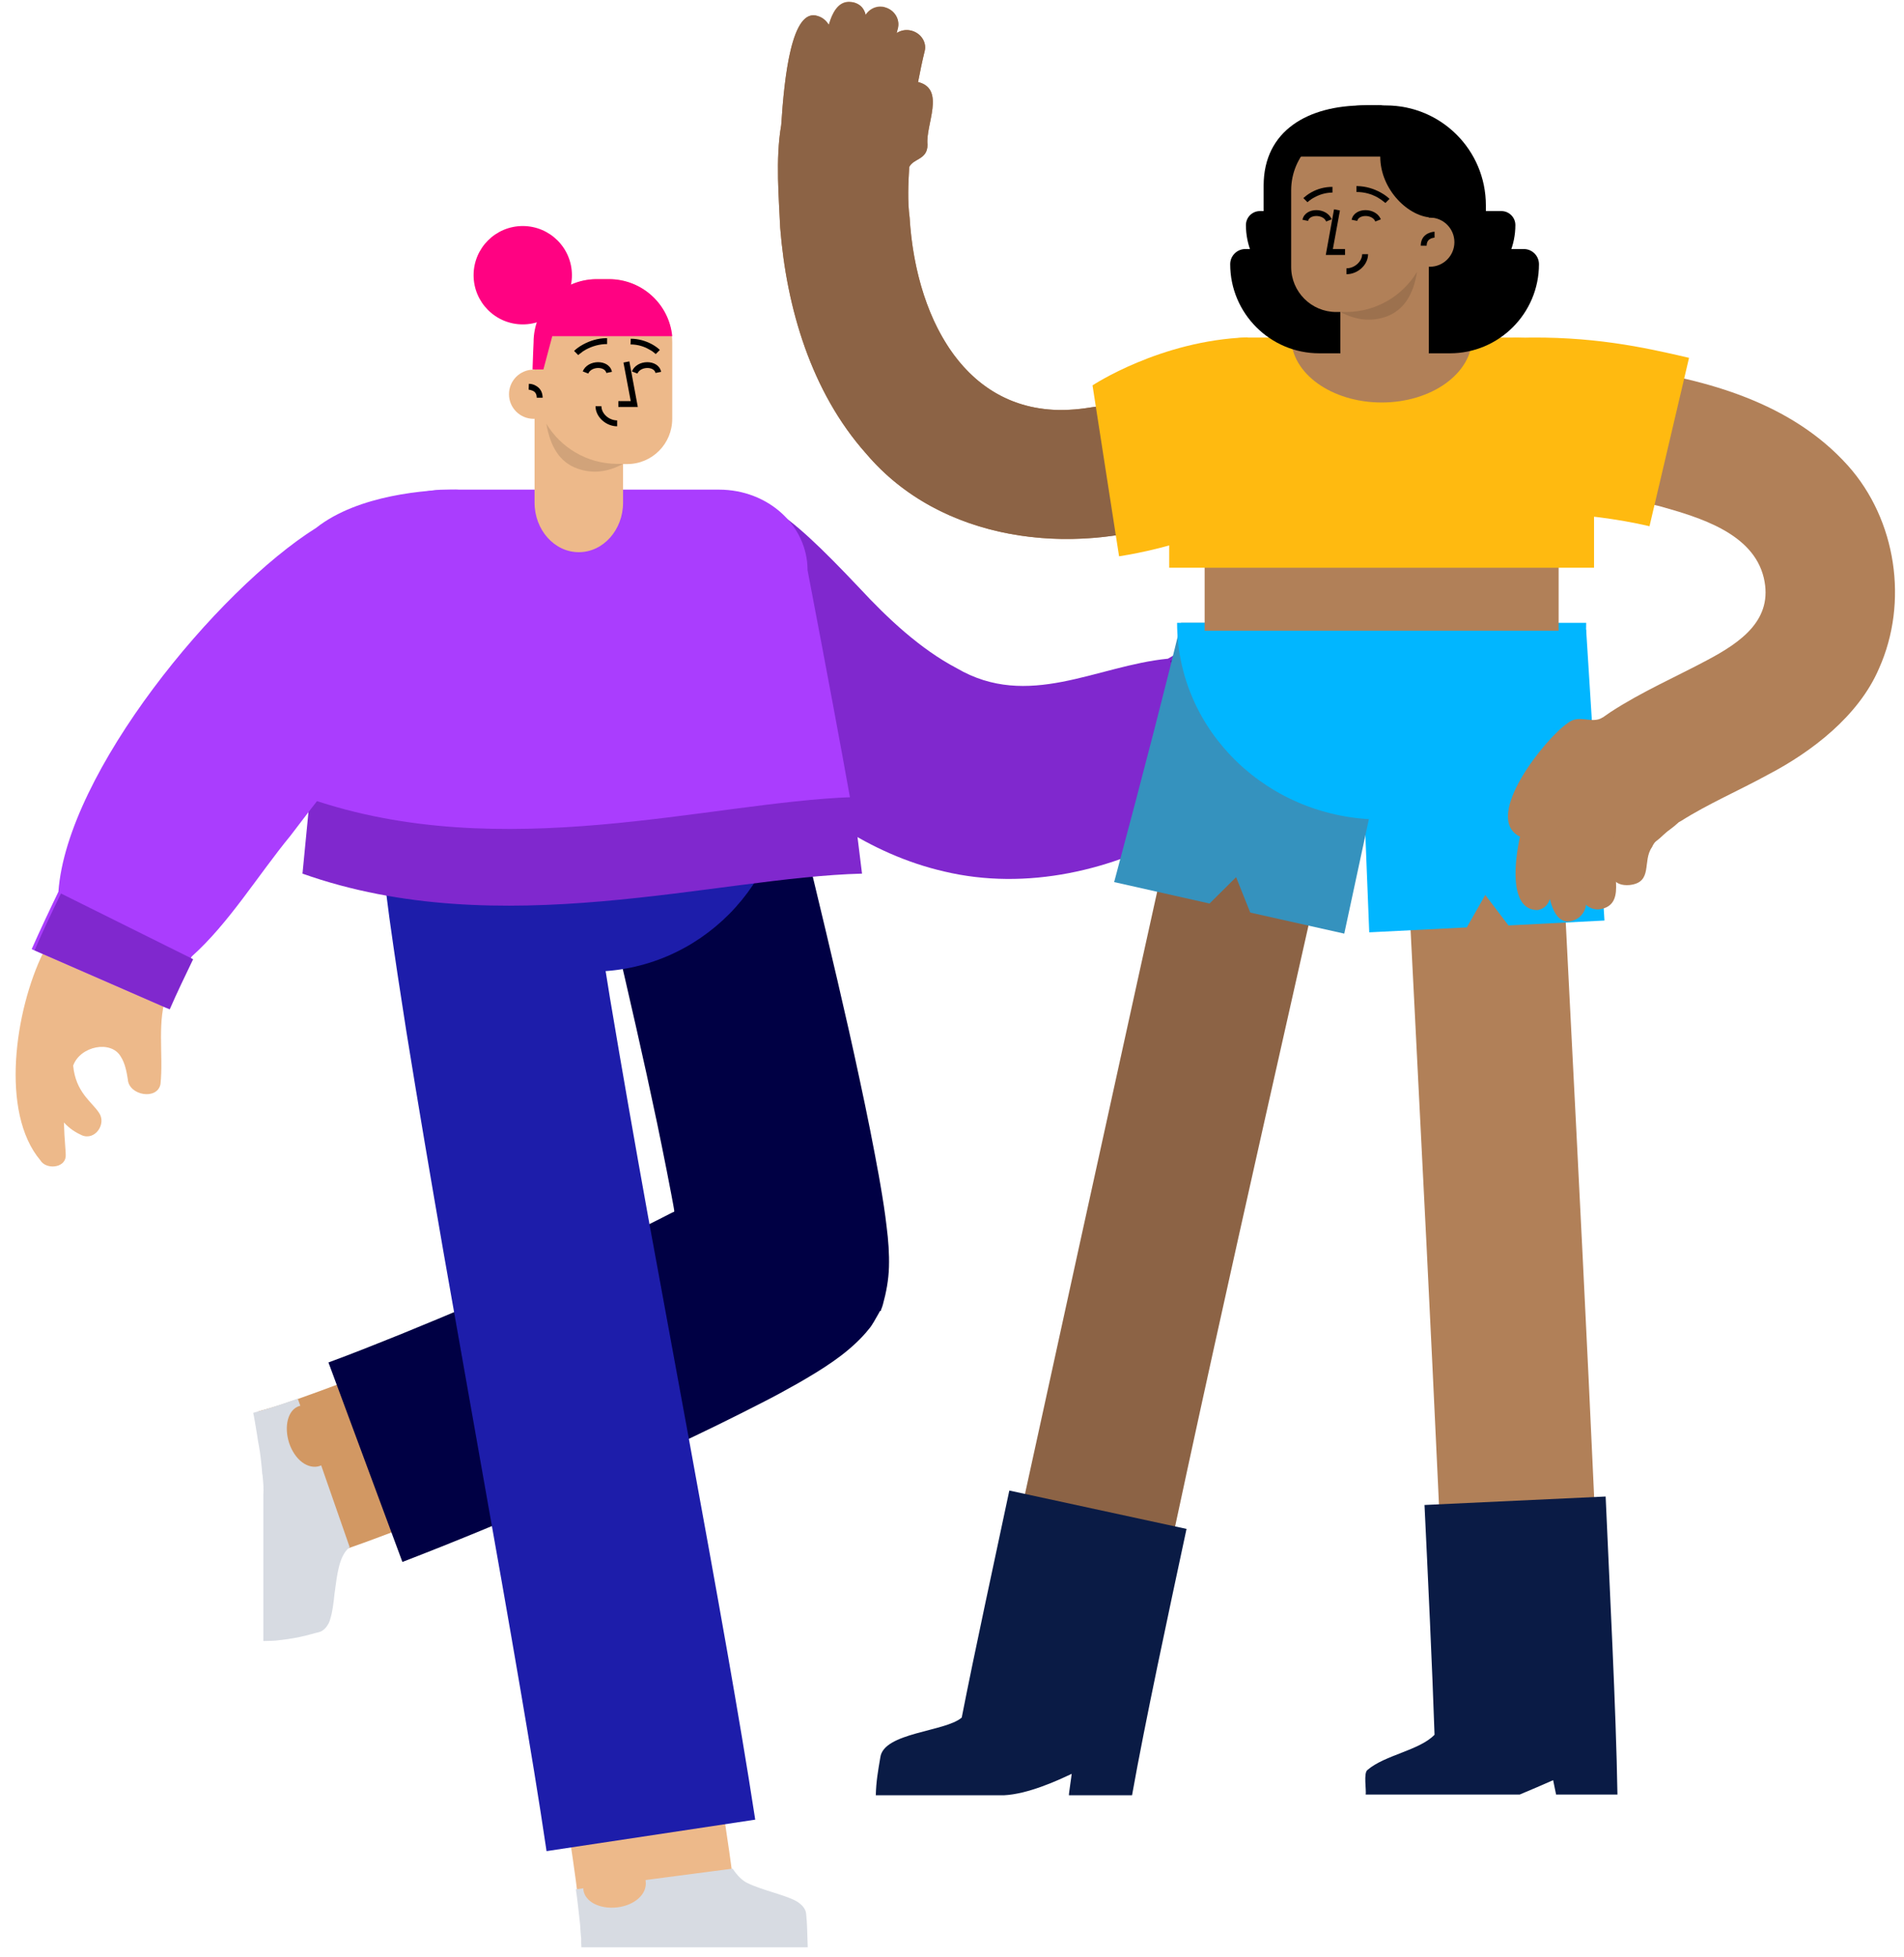 <?xml version="1.0" encoding="utf-8"?>
<!-- Generator: Adobe Illustrator 26.1.0, SVG Export Plug-In . SVG Version: 6.00 Build 0)  -->
<svg version="1.1" id="Layer_1" xmlns="http://www.w3.org/2000/svg" xmlns:xlink="http://www.w3.org/1999/xlink" x="0px" y="0px"
	 viewBox="0 0 968.1 995" style="enable-background:new 0 0 968.1 995;" xml:space="preserve">
<style type="text/css">
	.st0{fill-rule:evenodd;clip-rule:evenodd;fill:#D29863;}
	.st1{fill-rule:evenodd;clip-rule:evenodd;fill:#000044;}
	.st2{fill-rule:evenodd;clip-rule:evenodd;fill:#D7DBE2;}
	.st3{fill-rule:evenodd;clip-rule:evenodd;fill:#EDB98A;}
	.st4{fill-rule:evenodd;clip-rule:evenodd;fill:#1D1DAA;}
	.st5{fill-rule:evenodd;clip-rule:evenodd;fill:#8028CE;}
	.st6{fill-rule:evenodd;clip-rule:evenodd;fill:#611BAA;}
	.st7{fill-rule:evenodd;clip-rule:evenodd;fill:#AA3DFE;}
	.st8{fill-rule:evenodd;clip-rule:evenodd;fill:#FF0282;}
	.st9{fill-rule:evenodd;clip-rule:evenodd;}
	.st10{opacity:0.12;fill-rule:evenodd;clip-rule:evenodd;enable-background:new    ;}
	.st11{fill-rule:evenodd;clip-rule:evenodd;fill:#B18058;}
	.st12{fill-rule:evenodd;clip-rule:evenodd;fill:#01B6FF;}
	.st13{fill-rule:evenodd;clip-rule:evenodd;fill:#0A1B45;}
	.st14{fill-rule:evenodd;clip-rule:evenodd;fill:#8C6345;}
	.st15{fill-rule:evenodd;clip-rule:evenodd;fill:#3592BE;}
	.st16{fill-rule:evenodd;clip-rule:evenodd;fill:#FFBA10;}
</style>
<g id="Group-22_00000170260238970287493380000001121246410150049152_" transform="translate(180, 0)">
	<path id="Fill-1_00000098206558762776247170000005564967276616393861_" class="st0" d="M-37.1,790.1l-12.6-65.7
		c-0.2-0.9-0.3-1.7-0.5-2.5c0-0.8,0-1.5,0-2.1c0-0.3,0.1-0.6,0.2-0.8c0.1-0.3,0.3-0.5,0.4-0.7c0.2-0.2,0.3-0.4,0.5-0.5
		c0.2-0.1,0.5-0.3,0.8-0.4l1.3-0.4l1.5-0.4c1-0.3,2.1-0.6,3.1-0.9l3.3-1l3.4-1.1c4.6-1.5,9.3-3.2,14-4.9c9.5-3.4,19.2-7.1,28.9-10.9
		c19.4-7.6,38.9-15.6,58.2-23.9c18.4-7.8,36.6-15.9,54.6-24.2c9-4.2,17.9-8.3,26.7-12.6c4.4-2.1,8.7-4.3,13-6.4l6.4-3.3l2.4-1.2
		c0.8-0.4,2.7,0.8,5.7,2.9s7,4.9,10.8,8.5l33.3,31.7c3.7,3.5,5.2,7.8,4,12.4c-1.2,4.5-5,9-10.7,12.1c-1.6,0.9-3.2,1.7-4.9,2.6
		l-4.3,2.3l-7.1,3.6c-4.7,2.4-9.4,4.7-14.1,7c-9.4,4.6-18.8,9-28.2,13.3c-18.8,8.7-37.7,17-56.7,25.1c-20,8.5-40.1,16.8-60.4,24.8
		c-10.2,4-20.4,7.9-30.8,11.7c-5.2,1.9-10.5,3.7-15.9,5.5s-10.9,3.6-17,5.2c-1,0.3-2.1,0.4-3.1,0.3c-0.5,0-1-0.1-1.5-0.3
		c-0.5-0.1-1-0.3-1.4-0.5c-0.9-0.4-1.7-1-2.2-1.6C-36.4,791.8-36.9,791-37.1,790.1"/>
	<path id="Fill-3_00000117652108872327509630000003009625057841749634_" class="st1" d="M213.9,393.9L124,416.2
		c-2.9,0.7-4.6,4.2-3.7,7.7c8,32.6,15.7,65.5,23.1,98.1c3.7,16.3,7.3,32.7,10.7,48.9c1.7,8.1,3.3,16.2,4.9,24.2l2.3,11.9l1.1,5.9
		l0.4,2.4c0,0,0,0,0,0.1c0,0.1,0,0.3,0,0.4s0,0.2-0.2,0.3c-0.1,0-0.2,0.1-0.3,0.1h-0.1l0,0l-2,1c-3.4,1.8-6.9,3.5-10.5,5.3
		c-14.2,7-28.9,13.9-43.8,20.6s-29.9,13.3-45,19.7c-12.3,5.2-24.7,10.4-37,15.4c-12.4,5-24.7,9.9-36.9,14.4L24.6,794
		c26.5-10.2,52.3-20.9,78-32c15.7-6.8,31.4-13.8,47.1-21s31.3-14.6,47-22.5c3.9-2,7.9-4,11.8-6l3.3-1.7l4.7-2.5
		c3.1-1.7,6.2-3.4,9.2-5.1c6.1-3.5,12.1-7.1,17.7-11c5.6-3.9,10.8-8.2,15.2-12.9c1.1-1.2,2.2-2.4,3.1-3.6c1.1-1.2,1.9-2.6,2.7-3.9
		c0.8-1.4,1.6-2.8,2.4-4.2l0.6-1.1c0.1,0-0.2-0.2,0.3,0l0.1-0.1l0.1-0.3l0.2-0.6c0.3-0.8,0.6-1.5,0.8-2.3c1.7-6.2,2.9-12.4,3.1-19.1
		s-0.3-13.6-1.2-20.6c-0.8-7-1.9-13.9-3.1-20.9l-0.9-5.2l-0.7-3.7l-1.2-6.5l-2.5-12.9c-1.7-8.6-3.5-17.1-5.3-25.5
		c-3.6-16.9-7.4-33.7-11.3-50.4c-7.8-33.4-15.8-66.6-24.2-99.9c-0.9-3.7-1.5-4.4-1.5-4.4h-6.2V393.9z"/>
	<path id="Fill-6_00000068664047023268889300000015347548871952552346_" class="st2" d="M-2.2,786.5c-1.8-5.2-8.4-24.1-14.5-41.6
		c-0.2,0.1-0.4,0.2-0.7,0.3c-2.9,1-6.2,0.2-9-1.9s-5.2-5.6-6.6-9.8c-2.7-8.5-0.6-16.8,5-18.7c0.2-0.1,0.4-0.1,0.7-0.2
		c-0.8-2.3-1.3-3.6-1.3-3.6c-5.2,1.8-10.4,3.6-15,5c-2.3,0.7-4.5,1.3-6.2,1.8c-0.4,0.1-0.9,0.2-1,0.3l-0.3,0.1h-0.2l0,0l0,0l0,0
		l0.1,0.4l0.2,0.8l0.6,3.3c0.4,2.2,0.7,4.4,1.1,6.6l0.5,3.3l0.5,2.7c0.3,1.8,0.6,3.6,0.8,5.4c0.2,1.8,0.4,3.6,0.6,5.5l0.2,2.7
		c0,0.2,0,0.4,0.1,0.6l0.1,0.5l0.1,1.1c0.3,2.9,0.5,5.8,0.3,8.7v74.4c1.3,0,2.7-0.1,4-0.1l2-0.1l1-0.1l0.8-0.1
		c1.6-0.2,3.2-0.4,4.8-0.6l0.6-0.1l0.4-0.1l0.8-0.1l1.7-0.3l1.7-0.3l1.3-0.3l2.6-0.6l2.3-0.6l2.2-0.6l2-0.5c0.8-0.2,1.5-0.5,2.1-1
		c0.6-0.4,1.1-0.9,1.6-1.5s0.9-1.3,1.3-2c0.4-0.8,0.7-1.6,0.9-2.5c1.1-3.5,1.6-8,2.1-12.6C-8.6,800.6-7.7,790.8-2.2,786.5"/>
	<path id="SKIN_00000069384847427234315200000012043034207056941501_" class="st3" d="M188.8,983.2l-66.3,2.7
		c-1.8,0.1-3.4-0.3-4.6-0.9c-0.3-0.2-0.5-0.3-0.8-0.5c-0.3-0.3-0.5-0.5-0.7-0.9c-0.4-0.6-0.6-1.3-0.7-2c-0.3-4.1-0.9-9.2-1.4-14
		l-1-7.5c-0.3-2.5-0.6-5-1-7.6c-1.4-10.3-3-20.7-4.7-31.2c-3.3-20.9-6.9-42.1-10.5-63.3c-7.7-44.8-15.9-89.8-24-134.8
		c-1.8-9.9,4.6-19.4,14.3-21.2l43-7.9c9.7-1.8,19,4.8,20.7,14.8c8.1,45,16.3,90.1,24.1,135.4c3.7,21.4,7.3,42.8,10.7,64.4
		c1.7,10.8,3.3,21.7,4.9,32.6c0.8,5.5,1.5,11,2.2,16.6c0.6,5.7,1.3,11.2,1.8,17.3c0.1,1,0,2-0.3,2.8c-0.3,0.9-0.7,1.7-1.2,2.5
		C192.2,982.1,190.6,983.1,188.8,983.2"/>
	<path id="Fill-13_00000039821156541404737710000009469761955394076863_" class="st4" d="M10.8,393.9c0,1.8,0.8,13.6,0.9,15l0.3,4.2
		c0.2,2.8,0.4,5.8,0.7,8.3l0.8,7.9l0.4,3.9l0.4,3.8l0.9,7.5l0.4,3.8l0.5,3.7l1.9,14.7c2.7,19.4,5.6,38.5,8.6,57.5
		c6.1,37.9,12.5,75.4,19,112.9l19.8,112c6.6,37.2,13.2,74.4,19.5,111.4c4.6,27,9.1,54.1,13,80.5L204,925c-4.3-28-9-55.5-13.8-83
		c-6.6-37.5-13.4-74.8-20.2-112l-20.5-111.7c-6.7-37.1-13.2-74.2-19.4-111.2c-3-18.5-6-36.9-8.6-55.2c-1.3-9.1-2.5-18.2-3.6-27.1
		l-0.4-3.4l-0.3-3.3l-0.7-6.5c-0.3-2.2-0.4-4.2-0.5-6.3l-0.2-3.1c-0.1-1-0.2-2.1-0.2-2.9C115.4,393.9,10.8,393.9,10.8,393.9z"/>
	<path id="Fill-15_00000041985669899216200040000015425312441733466514_" class="st2" d="M192.5,949.9c-5.4,0.7-26,3.4-44.3,5.8
		c0.1,0.2,0.1,0.5,0.1,0.7c0.4,3.2-1,6.3-3.6,8.6c-2.6,2.4-6.5,4.1-10.9,4.6c-4.4,0.5-8.5-0.2-11.6-1.8s-5.2-4.1-5.6-7.2
		c0-0.2,0-0.5,0-0.7c-2.4,0.3-3.8,0.5-3.8,0.5c0.4,2.8,0.8,5.7,1.1,8.4l0.9,8.1l0.1,1l0.1,1.1l0.1,1.8l0.3,3.7l0.1,0.9v0.5v0.3v1.2
		c0,0.8,0.1,1.7,0.1,2.5h115.1c-0.1-3.1-0.2-6.1-0.3-9.2l-0.1-2.3l-0.1-1.8l-0.3-3.6c-0.1-1.5-0.7-2.7-1.7-3.9c-1-1.1-2.3-2.2-3.9-3
		c-3.2-1.6-7.4-2.9-11.8-4.3c-4.4-1.4-8.9-2.8-12.7-4.7C197.4,955.9,194.9,953.5,192.5,949.9z"/>
	<path id="Fill-20_00000152223640455008015040000001292690771315604651_" class="st4" d="M120.8,493.9h-10c-54.7,0-99-44.8-99-100
		h208C219.8,449.1,175.5,493.9,120.8,493.9"/>
</g>
<g id="Body_00000083074856758831820890000003184085911912183715_" transform="translate(17, -31) scale(1 1)">
	<g id="Body_x2F_Sweats_Open_Arms">
		
			<g id="Right-Arm" transform="translate(618.443, 229.484) rotate(-13) translate(-618.443, -229.484) translate(429.443, 114.984)">
			<path id="SKIN-DARKER_00000107588693611015572270000002267867307938828443_" class="st0" d="M214.5,292.5
				c-15.6,4.1-38.8,2.1-53.2,6.9c-50.8,18-108.7,29.9-160.9,8.7c-32.1-13.3-57.8-38.8-76.5-66.8c-14-21-24.7-43.4-33.4-66.6
				c-7.4-19.2-0.2-40.5,20-45.7c18.2-4.8,35.5,5.4,41.9,22.6c7.1,19,15.9,37.2,26.4,53c38.2,62.8,100.3,54.7,161,32.5
				c24-9.3,52.7-19,76.6-18.9c18.1,0.8,31.8,2.6,33.3,10.4c0.5,10.3-9,7-20.9,10.7c6.1,3.7,13.4,9.6,7.8,16.1
				c-2.2,2.5-5.9,3.9-9.6,2.5c-6.5-2.5-12.6-9.5-26.3-8.8c-9.4,4.5-11.9,20.6-2.7,24.6c3.7,1.9,8.6,2.1,12.8,2.1
				C220.4,275.5,223.8,289.8,214.5,292.5"/>
			<path id="SKIN-DARKER_00000094585069029135954800000009010455511438365851_" class="st0" d="M214.5,292.5
				c-15.6,4.1-38.8,2.1-53.2,6.9c-50.8,18-108.7,29.9-160.9,8.7c-32.1-13.3-57.8-38.8-76.5-66.8c-14-21-24.7-43.4-33.4-66.6
				c-7.4-19.2-0.2-40.5,20-45.7c18.2-4.8,35.5,5.4,41.9,22.6c7.1,19,15.9,37.2,26.4,53c38.2,62.8,100.3,54.7,161,32.5
				c24-9.3,52.7-19,76.6-18.9c18.1,0.8,31.8,2.6,33.3,10.4c0.5,10.3-9,7-20.9,10.7c6.1,3.7,13.4,9.6,7.8,16.1
				c-2.2,2.5-5.9,3.9-9.6,2.5c-6.5-2.5-12.6-9.5-26.3-8.8c-9.4,4.5-11.9,20.6-2.7,24.6c3.7,1.9,8.6,2.1,12.8,2.1
				C220.4,275.5,223.8,289.8,214.5,292.5"/>
			<path id="Fill-4_00000172405257472301858660000013347551407543311277_" class="st5" d="M143.7,229.2c-8.6,3.3-17.2,6.2-25.9,8.8
				c-36.1-4.7-75.1,9.5-105.8-19.5c-15.9-13.7-28.5-32.6-38.9-50.7c-28.7-48.9-41.1-63.1-68.3-63.1c-27.2,0-38.3,41.7-28.6,65.8
				c5.4,22.4,14.6,46.7,26.6,67.9c18.2,32.6,45.1,62.5,79.8,79.4c38.5,19.1,84.3,19,124.7,6.4c11.3-3.7,22.8-7.6,31.8-14.3
				c10.7-3.2,21.1-6.7,31.3-10.6L143.7,229.2z"/>
			<path id="Fill-7" class="st6" d="M118.6,239.4l21.4,71.9c10.6-3.2,21-6.7,31.1-10.6l-26.8-70.1
				C135.7,233.9,127.1,236.8,118.6,239.4"/>
		</g>
		<g id="Body_00000078009817482671588150000008043702566716161708_" transform="translate(238, 149)">
			<path id="Sweat-Body" class="st7" d="M176.9,323.2c-72.6,5.1-276.7-18.2-274.4-31.1c4.6-25.7,12.5-65.7,23.8-120.3
				c0-22.6,20.2-40.9,45-40.9h139.3c24.9,0,45,18.3,45,40.9c10,52.3,17.2,91.1,21.7,116.3C179.1,297.2,178.9,308.9,176.9,323.2z"/>
			<path id="Bottom" class="st5" d="M-101.2,326.1c100.7,35.7,209.8,1.9,284.5,0l-4.8-38.9c-73.2,2.6-177.9,34.6-276,0.8
				L-101.2,326.1z"/>
		</g>
		<g id="Left-Arm" transform="translate(92, 149)">
			<path id="SKIN_00000119112608783731575870000006914687834512569476_" class="st3" d="M-27.4,433.1c1.6-14.9-2.1-32.4,3.6-46.7
				c16.7-36.9,37.3-71.8,61.1-104.8c19.5-27.1,41.1-52.8,64.3-77.3c5.3-5.5,7.6-12.8,7-20.6c0.7-17.4-15.8-34.7-33.5-33.4
				C39.3,148-57.7,302-73.5,337.3c-4.4,8.8-9.5,19.9-13.5,28.9c-14.4,29.4-22,81.3-1.5,105.6c2.8,4.8,12.3,4.1,12.9-1.8
				c0.2-2-0.7-8.9-0.9-17.4c2.9,3.2,6.2,5.2,9.1,6.5c6.8,2.9,12.7-5.9,8.7-11.5c-3.7-5.6-11.8-10.3-13.1-23.9
				c3.6-10,19.3-13.1,24.2-4.6c2.2,3.4,3,7.8,3.6,11.6C-43.5,438.9-29,441.4-27.4,433.1"/>
			<path id="Fill-14_00000044164326211612459220000016176592149895461526_" class="st7" d="M-92.9,364.5c4.2-9.5,9.1-19.9,13.6-29.2
				c4.3-60.4,80.4-153.2,131.1-185c21.4-16.9,56.8-19.4,70.9-19.4c22.7,0,10.6,55.8-8.4,77.5c-23.4,32.4-51,65.9-75.6,98.4
				C22.1,327,7.4,351.3-11.5,368.2c-4.8,7.9-8.6,17.8-12.6,26.3L-92.9,364.5z"/>
			<path id="Fill-16_00000086650067230060247050000014702625843071435913_" class="st5" d="M-78,336.2l67.2,33.4
				c-3.9,8.1-8.3,17.2-11.9,25.5l-68.7-30C-87.4,355.7-82.5,345.4-78,336.2"/>
		</g>
	</g>
</g>
<g id="Head_00000181069720764477347240000005143017758223930525_" transform="translate(338, -61) scale(1 1)">
	<g id="Head_x2F_Bun">
		<circle id="Oval" class="st8" cx="-72.2" cy="200.9" r="25"/>
		<g id="Head" transform="translate(22, 72)">
			<g id="head_00000031191485301612857010000003037117047443657634_" transform="translate(0, 0)">
				<path id="SKIN_00000139282037346011327080000007944324647601906340_" class="st3" d="M-88.2,192.9h45v51.6
					c0,13.9-10.1,25.2-22.5,25.2s-22.5-11.3-22.5-25.2V192.9z"/>
				<path id="SKIN_00000075143968668206831070000001564306403053012657_" class="st3" d="M-41.1,224.9h-5
					c-23.2,0-42.1-18.8-42.1-42.1v-19.7c0-17.8,14.4-32.2,32.2-32.2h5.6c17.8,0,32.2,14.4,32.2,32.2v38.8
					C-18.2,214.6-28.4,224.9-41.1,224.9"/>
				<path id="SKIN_00000060004826555540690560000012924185598033949058_" class="st3" d="M-76.2,189.4c0,6.9-5.6,12.5-12.5,12.5
					s-12.5-5.6-12.5-12.5s5.6-12.5,12.5-12.5S-76.2,182.5-76.2,189.4"/>
			</g>
			<path id="ear-line_00000167358936371914849590000011737250585983642535_" class="st9" d="M-91.1,184.1c0.9,0,2.2,0.2,3.4,0.9
				c2.1,1.1,3.5,3,3.6,5.9v0.3h-3c0-1.8-0.7-2.9-1.9-3.5c-0.5-0.2-1-0.4-1.5-0.5c-0.3,0-0.4-0.1-0.6-0.1h-0.1L-91.1,184.1
				L-91.1,184.1z"/>
			<path id="SHADOW_00000012439557337022748550000018120053093805613498_" class="st10" d="M-66.4,227.2
				c-9.3-3.3-13.9-11.6-15.8-22.8c7.3,12.1,20.5,20.2,35.6,20.4h0.5h2.9C-51.1,229.1-58.8,229.9-66.4,227.2z"/>
		</g>
		<path id="Path_00000152967771448712741010000005687497348345351614_" class="st8" d="M-28.4,202.9c16.8,0,30.6,12.7,32.2,29h-61
			l-4.5,16.9h-1.9c-1.5,0-3.4,0.1-3.6,0l0,0v-1c0.1-4,0.5-12.8,0.5-12.8c0-17.6,14.1-31.9,31.7-32.1h0.5H-28.4z"/>
	</g>
</g>
<g id="Expression_00000032627496817062016660000000045697893170235031_" transform="translate(385, 34) scale(1 1)">
	<g id="Expression_x2F_Happy_2_00000113343564741224437120000012286468970801209263_">
		<polygon id="Stroke-5_00000060021757472626129420000010977489313412391599_" class="st9" points="-68,150.3 -65,149.7 
			-60.7,172.9 -70.6,172.9 -70.6,169.9 -64.3,169.9 		"/>
		<path id="Stroke-7_00000101082060290106287350000017875973585946178458_" class="st9" d="M-79.2,172.5c0,3.7,3.7,7.1,7.8,7.2h0.2
			v3c-5.6,0-10.8-4.6-11-9.9v-0.3H-79.2z"/>
		<path id="Stroke-4_00000161610209574453069950000010290978518696358814_" class="st9" d="M-76.3,137.9v3c-4,0-7.6,1.1-10.8,2.8
			c-1.1,0.6-2.1,1.3-2.9,2l-0.3,0.2c-0.3,0.2-0.5,0.4-0.6,0.5l-0.1,0.1l-2.1-2.1c0.9-0.9,2.4-2.1,4.6-3.3c3.5-1.9,7.4-3.1,11.7-3.2
			H-76.3z"/>
		<path id="Stroke-6_00000132787237657172640480000014377990152356736925_" class="st9" d="M-64.3,138.2c4,0,7.6,1.1,10.8,2.8
			c1.8,1,3.1,2,3.9,2.8l0.1,0.1l-2.1,2.1c-0.1-0.1-0.4-0.4-0.8-0.7c-0.7-0.6-1.6-1.2-2.6-1.7c-2.6-1.5-5.6-2.4-8.9-2.5h-0.5
			L-64.3,138.2L-64.3,138.2z"/>
		<path id="Stroke-8_00000170976142619795138270000001122560991714624152_" class="st9" d="M-88.7,154.8c2.5-6.2,13.3-6.3,14.8,0
			l0.1,0.2l-2.9,0.6c-0.7-3.4-7.4-3.4-9.1,0.1l-0.1,0.2L-88.7,154.8z"/>
		<path id="Stroke-10_00000057126498478648287890000010731930313084956573_" class="st9" d="M-63.7,154.8c2.5-6.2,13.3-6.3,14.8,0
			l0.1,0.2l-2.9,0.6c-0.7-3.4-7.4-3.4-9.1,0.1l-0.1,0.2L-63.7,154.8z"/>
	</g>
</g>
<g id="Accessories" transform="translate(372, 56) scale(1 1)">
	<g id="Accessories_x2F_None">
	</g>
</g>
<g id="Glasses_00000055695931448926038050000008429245372302240444_" transform="translate(364, 42) scale(1 1)">
	<g id="Glasses_x2F_None_00000085973673724480560750000015909508753274502039_">
	</g>
</g>
<g>
	<g id="Legs_00000039133884880226335300000007216537705082529210_" transform="translate(50, 263) scale(1 1)">
		<g id="Legs_x2F_Shorts_Stand">
			<g id="Left-Leg" transform="translate(226.999, 2.14)">
				<path id="SKIN_00000005261100236630692150000000489807428791159486_" class="st11" d="M466.9,641.7c-9.1-0.4-6.1-10.7-6.9-17
					l-0.4-11.1C453,451.4,444,283.1,435.8,120.8l78.9-4.1c8.4,168.4,18,342.6,24.4,511.1c0.5,5.2,0.6,13-6.2,13.2
					c0,0-8.2-3.7-20.4-3.6C493.3,637.6,466.9,641.7,466.9,641.7z"/>
				<path id="Fill-3_00000031203929287080263520000002453006523949860524_" class="st12" d="M419.3,58.6c-3.3,0.2-6,1.2-6,2.4
					l5.9,147.8l49.6-2.5l9.4-16.5l11.8,15.5l48.8-2.5l-9.3-147.7C528.4,50.2,423.4,59.6,419.3,58.6"/>
				<path id="Fill-5_00000123424085050807706300000006947150147406226322_" class="st13" d="M452.4,616.7
					c-7.7,8-25.3,10.3-34.1,17.9c-2.1,1.5-0.5,10.4-0.9,12.5c19.3,0,58.9,0,78.3,0c5.7-2.4,11.4-4.8,17-7.3l1.5,7.3h31.2
					c-0.7-43.6-4.1-107.4-6-151.5l-92.1,4.3C448.9,533.4,451.3,583.6,452.4,616.7"/>
			</g>
			<path id="SKIN-DARKER_00000101805326578896577760000016377755532984491959_" class="st14" d="M451.3,587.4
				c16.9-77.5,74.3-340.4,104.8-477l77.1,17.4C598,285.4,561,445.2,528.5,603.4C526.3,614,448.4,600.7,451.3,587.4z"/>
			<path id="Fill-10" class="st15" d="M614.4,53.6h-63.9c-7,29.2-18.3,73.2-34,131.8l48.5,10.9l13.5-13.4l7.2,18l47.8,10.7l31-144.2
				C664.7,65,640.1,59.2,614.4,53.6z"/>
			<path id="Fill-13_00000044139758509611373190000014429911317829963449_" class="st13" d="M439,610.1c-8.3,7.3-39.8,7.5-41.4,20.3
				c-1.2,7.1-2.1,12-2.3,19.2h65.2c12-0.6,26.7-7.2,34.4-10.9c0,0.7-1.5,10.3-1.4,10.9h32.1c6.6-37.1,18.5-92.4,27.7-135.4
				l-90.1-19.5C456,528.7,445.6,576.4,439,610.1z"/>
			<path id="Waist" class="st12" d="M548.5,53.6c0,55.2,46.6,100,104,100s104-44.8,104-100"/>
		</g>
	</g>
	<g id="Body_00000062879259856627906830000016998646760807174572_" transform="translate(17, -31) scale(1 1)">
		<g id="Body_x2F_Short_Tee_Wave_2">
			<g id="Right-Arm_00000042718218215330758000000001736214078757558663_" transform="translate(417, -22)">
				<path id="SKIN_00000147902564597437438600000007385483226716634814_" class="st11" d="M29.5,68.6c4.8,1.3,7.7,5.9,6.7,10.2
					c-1.3,5.3-2.4,10.6-3.4,15.9c14.2,3.5,3.7,21.8,4.8,31.8c0,7.8-7.1,6.9-9.3,11.4c-0.5,8.6-0.9,17.4,0.2,25.7
					c2.9,48.1,25.8,96.3,74.9,97.8h1.6c5,0,10.2-0.4,15.7-1.3c7.7-1,15.6-2.9,23.5-5.3c11.8-2.7,23-10.8,35.5-11.5
					c0.3,0,0.5,0,0.8,0h0.8c26.6-0.1,45.2,34.3,25.2,54.6c-11.5,11.2-28,14.5-43,20c-17.5,5.9-36.5,9.1-55.3,9.1h-1.7
					c-37.7-0.5-75-13.8-100.1-43.4c-28-31.4-40.5-74.3-43.7-114.8c-0.6-14.4-2.5-34.9,0.5-52.1l0.1-1c1.5-23.3,5-54,15.8-54.9h0.5
					c0.7,0,1.4,0.1,2.1,0.4c2.5,0.7,4.5,2.4,5.7,4.5c1.8-6.4,4.6-11.5,9.8-11.8h0.4c0.8,0,1.7,0.1,2.6,0.3c3.5,1,5.2,3.3,5.9,6.3
					l0,0c1.6-2.5,4.3-4.1,7.2-4.2h0.3c0.8,0,1.7,0.1,2.5,0.4c4.8,1.4,7.6,6.2,6.3,10.8c-0.2,0.7-0.4,1.4-0.5,2.1v0.1
					C24.1,68.4,26.8,67.8,29.5,68.6z"/>
				<path id="SKIN-DARKER_00000027602346181146540300000005150181309870425250_" class="st14" d="M0.3,54.4c3.5,1,5.2,3.3,5.9,6.3
					c2-3.3,6.1-5,10-3.8c4.8,1.4,7.6,6.2,6.3,10.8c-0.2,0.7-0.4,1.4-0.6,2.2c2.1-1.5,4.8-2,7.6-1.3c4.8,1.3,7.7,5.9,6.7,10.2
					c-1.3,5.3-2.4,10.6-3.4,15.9c14.2,3.5,3.7,21.8,4.8,31.8c0,7.8-7.1,6.9-9.3,11.4c-0.5,8.6-0.9,17.4,0.2,25.7
					c3.2,53.4,31.1,107,92.2,96.5c7.7-1,15.6-2.9,23.5-5.3c11.8-2.7,23-10.8,35.5-11.5c27.5-1.5,47.3,33.9,26.8,54.6
					c-11.5,11.2-28,14.5-43,20c-53.1,18-119.1,10.6-157.1-34.3c-28-31.4-40.5-74.3-43.7-114.8c-0.6-14.4-2.5-34.9,0.5-52.1
					c1.6-25.2,5.4-59.8,18.5-55.6c2.5,0.7,4.5,2.4,5.7,4.5l0,0C-10.4,58.3-6.8,52.6,0.3,54.4z"/>
				<path id="Fill-15_00000078043189750972460770000012161499850412856224_" class="st16" d="M121.5,248.9c0,0,34.4-22.8,78.6-24.4
					c0,0,20.7,13.3,26.5,27.5c9.7,23.9,4.1,49.9-19.9,60.9c-22.6,10.6-46.3,18.9-71.7,22.9L121.5,248.9z"/>
			</g>
			<g id="body" transform="translate(272, 149)">
				
					<rect id="SKIN_00000111193358390452697750000006479855437798590381_" x="323.5" y="154.6" class="st11" width="180" height="48"/>
				<path class="st16" d="M521.5,93.6v77h-216l0,0v-77c0-22.1,17.9-40,40-40h136C503.6,53.6,521.5,71.5,521.5,93.6z"/>
			</g>
			<path id="SKIN_00000052102322714729731370000015811692258982067639_" class="st11" d="M639.5,202.6c0,18.2,20.6,33,46,33
				s46-14.8,46-33"/>
			<g id="Left-Arm_00000067227995768051191770000003289857905451037098_" transform="translate(119, 148)">
				<path id="SKIN_00000002361173553089099860000003712436374183332751_" class="st11" d="M668.6,317.2
					c-16.5-1.6-24.7-18.4-20.2-33.9c4.3-17.1,20.9-29.1,34.6-38.4c16-10.4,33.3-17.9,48.8-26.2c17.6-9.3,34-20.8,29-42
					c-5.4-22.5-32.2-30.6-53-36.4c-16.4-4.1-34.2-6.4-52.3-7.4c-8.4-0.5-15.9-4.4-21.5-10.4c-12.1-11.9-13-35.1,0.3-46.7
					c14.7-14.4,38.4-7.3,57.1-5.7c40.5,5.9,83.4,17.5,112.2,49.6c24.6,27.5,30.9,69.4,15.8,103.1c-10.4,24.3-34.5,42.5-56.1,53.8
					c-15.5,8.5-30.8,15-44.5,23.7c-7,3.5-10.4,10.4-17.4,12.8C691.1,315.2,679.5,318.5,668.6,317.2L668.6,317.2"/>
				<path id="SKIN_00000111889230453422288310000011031973977314188697_" class="st11" d="M692.5,332.9c-16.1,1.3-8.5-20.9-3.8-28.8
					c5.7-7.4,21.2-27.7,30.2-14.5c6.6,12.4-11.3,15.3-14.9,24C698.9,320.7,704.7,331.6,692.5,332.9"/>
				<path id="SKIN_00000182490852180654177810000017536451683768398258_" class="st11" d="M678.6,345c-4.8,1.3-9.9-1.8-10.6-6.7
					c-0.8-10-3.9-28.1,5.7-34.3c5.7-2.4,14,4,12.7,10C681.7,323.3,691.8,341.7,678.6,345"/>
				<path id="SKIN_00000096035421016701133170000007325226924470093998_" class="st11" d="M663.6,351c-17.1,5.5-15.3-45.9-5.5-50.8
					c7.3-4.5,14.6,4.4,12.5,11.4c-2.3,9.2-1.9,19-0.3,28.4C671.3,344.7,668.4,349.7,663.6,351"/>
				<path id="SKIN_00000041255249464418396930000004509509392148759975_" class="st11" d="M636.6,308.2
					c-19.1-9.9,13.5-50.3,24.5-57.6c5.9-4.8,12,0.6,17.7-2.8c-1,14.1-12.1,20.4-19.9,31.1C650.4,286.7,650.2,307.6,636.6,308.2"/>
				<path id="SKIN_00000085233445690283431670000012068611636323342008_" class="st11" d="M646,345.6c-22.2,0.5-6.7-56.5,2-66.8
					c4.7-7,9.2-14,16-18.3c6.3-3.7,14.2,0.9,12.7,8.3c-1.8,7.9-9.8,12.2-13.4,19.5C645.5,313.4,660.7,342.5,646,345.6"/>
				<path id="Fill-26" class="st16" d="M702.7,150.5c-16.7-3.9-35.4-6.1-54.2-6.9c-22.8-1.2-40.3-20.7-42.1-43.6
					c-1.9-25.5,3.9-44.6,29.6-45.3c37.1-1,63.3,4.7,86.8,10.2L702.7,150.5z"/>
			</g>
		</g>
	</g>
	<g id="Head_00000096779876052794021730000018407613492765320857_" transform="translate(338, -61) scale(1 1)">
		<g id="Head_x2F_Short_Wavy">
			<g id="Group-29" transform="translate(-21, 61)">
				<path id="Fill-1_00000041976979009984909220000002243822714892162737_" class="st9" d="M409,179.6c-0.8,0-1.5-0.7-1.5-1.5v-50
					c0-0.8,0.7-1.5,1.5-1.5h48.8c4.3,0,7.7,3.5,7.7,7.7c0,25-20.3,45.3-45.3,45.3H409"/>
				<path id="Fill-3_00000083077986233381340640000016752120077954534073_" class="st9" d="M410.5,107.3h35.9c3.9,0,7.1,3.2,7.1,7.1
					c0,20.5-16.6,37.2-37.2,37.2h-5.8V107.3z"/>
				<path id="Fill-5_00000016062532903265541600000010168346308767278498_" class="st9" d="M365,179.6c0.8,0,1.5-0.7,1.5-1.5v-50
					c0-0.8-0.7-1.5-1.5-1.5h-48.8c-4.3,0-7.7,3.5-7.7,7.7c0,25,20.3,45.3,45.3,45.3H365"/>
				<path id="Fill-7_00000091714293813937650660000016706904729797711798_" class="st9" d="M359.5,107.3h-35.9
					c-3.9,0-7.1,3.2-7.1,7.1c0,20.5,16.6,37.2,37.2,37.2h5.8V107.3z"/>
				<path id="Fill-9_00000173142079408295608750000005795041495100982426_" class="st9" d="M387.7,158.6c28.1,0,50.8-22.7,50.8-50.8
					v-3.4c0-28.1-22.7-50.8-50.8-50.8h-4.2v105H387.7"/>
				<path id="Fill-12" class="st9" d="M377.7,158.6c-27.2,0-49.2-22-49.2-49.2v-6.7c0-27.2,22-49.2,49.2-49.2h6
					c8.2,0,14.9,6.7,14.9,14.9v75.3c0,8.2-6.7,14.9-14.9,14.9H377.7"/>
				<path id="Fill-15_00000158713011129454095220000010002370431498522278_" class="st9" d="M376.3,128.6c-28.1,0-50.8,0-50.8-20.8
					V94.4c0-28.1,22.7-40.8,50.8-40.8h9.2v75H376.3"/>
				<path id="SKIN_00000129176239730088426860000006461660895161136276_" class="st11" d="M409.5,178.2c0,13.9-10.1,25.2-22.5,25.2
					s-22.5-11.3-22.5-25.2v-51.6h45V178.2z"/>
				<path id="SKIN_00000106847312306996277650000012699435759268864166_" class="st11" d="M362.4,158.6c-12.7,0-22.9-10.3-22.9-22.9
					V96.8c0-17.8,14.4-32.2,32.2-32.2h5.6c17.8,0,32.2,14.4,32.2,32.2v19.7c0,23.2-18.8,42.1-42.1,42.1H362.4"/>
				<path id="SHADOW_00000062162839081506412160000004857669945109601187_" class="st10" d="M364.5,158.6h2.9h0.5
					c15.1-0.2,28.3-8.3,35.6-20.4c-1.8,11.2-6.5,19.5-15.8,22.8C380.2,163.6,372.4,162.8,364.5,158.6z"/>
				<path id="SKIN_00000146485284853103652850000003806860961915508414_" class="st11" d="M397.5,123.1c0-6.9,5.6-12.5,12.5-12.5
					s12.5,5.6,12.5,12.5s-5.6,12.5-12.5,12.5S397.5,130,397.5,123.1"/>
				<path id="Stroke-24" d="M412.4,120.8L412.4,120.8c-0.2,0-0.4,0-0.6,0.1c-0.5,0.1-1,0.2-1.5,0.5c-1.2,0.6-1.9,1.7-1.9,3.5h-3
					v-0.3c0.1-2.8,1.4-4.8,3.6-5.9c1.3-0.6,2.5-0.9,3.4-0.9V120.8z"/>
				<path id="Fill-26_00000150810738259021440710000009253639267455704766_" class="st9" d="M411.5,110.6c-12,0-26.7-14-26.7-31
					h-41.3l7.2-10.4c6.8-9.8,17.9-15.6,29.8-15.6l0,0c15.5,0,42.2,13,41.3,28.4c-0.7,11.3-2.9,22.9-8.8,28.6H411.5"/>
			</g>
		</g>
	</g>
	<g id="Expression_00000022535208884412378170000009556066451421314208_" transform="translate(385, 34) scale(1 1)">
		<g id="Expression_x2F_Happy_2_00000178893300960984248310000013925041461820270484_">
			<polygon id="Stroke-5_00000150072895704244795210000015278764548614211969_" class="st9" points="292.7,92.6 298.9,92.6 
				298.9,95.6 289.1,95.6 293.3,72.4 296.3,73 			"/>
			<path id="Stroke-7_00000018233918356098222320000011080028862225600940_" class="st9" d="M310.6,95.2v0.3
				c-0.2,5.4-5.4,9.9-11,9.9v-3h0.2c4-0.1,7.8-3.5,7.8-7.2C307.6,95.2,310.6,95.2,310.6,95.2z"/>
			<path id="Stroke-4_00000077303242025193267140000003954391108880575373_" class="st9" d="M305.2,60.6c4.3,0.1,8.2,1.3,11.7,3.2
				c2.2,1.2,3.7,2.4,4.6,3.3l-2.1,2.1l-0.1-0.1c-0.1-0.1-0.3-0.3-0.6-0.5l-0.3-0.2c-0.8-0.7-1.8-1.3-2.9-2
				c-3.2-1.8-6.8-2.8-10.8-2.8v-3L305.2,60.6z"/>
			<path id="Stroke-6_00000000906595662221460500000003846741241822160313_" class="st9" d="M292.6,63.9h-0.5
				c-3.3,0.1-6.2,1-8.9,2.5c-1,0.5-1.8,1.1-2.6,1.7c-0.4,0.3-0.7,0.6-0.8,0.7l-2.1-2.1l0.1-0.1c0.8-0.7,2.1-1.8,3.9-2.8
				c3.2-1.8,6.8-2.8,10.8-2.8v2.9H292.6z"/>
			<path id="Stroke-8_00000038399636106871447920000010902794213642977956_" class="st9" d="M314.3,78.6l-0.1-0.2
				c-1.6-3.5-8.4-3.4-9.1-0.1l-2.9-0.6l0.1-0.2c1.5-6.3,12.3-6.2,14.8,0L314.3,78.6z"/>
			<path id="Stroke-10_00000170979809836935203550000013596552467138802078_" class="st9" d="M289.3,78.6l-0.1-0.2
				c-1.6-3.5-8.4-3.4-9.1-0.1l-2.9-0.6l0.1-0.2c1.5-6.3,12.3-6.2,14.8,0L289.3,78.6z"/>
		</g>
	</g>
</g>
</svg>
